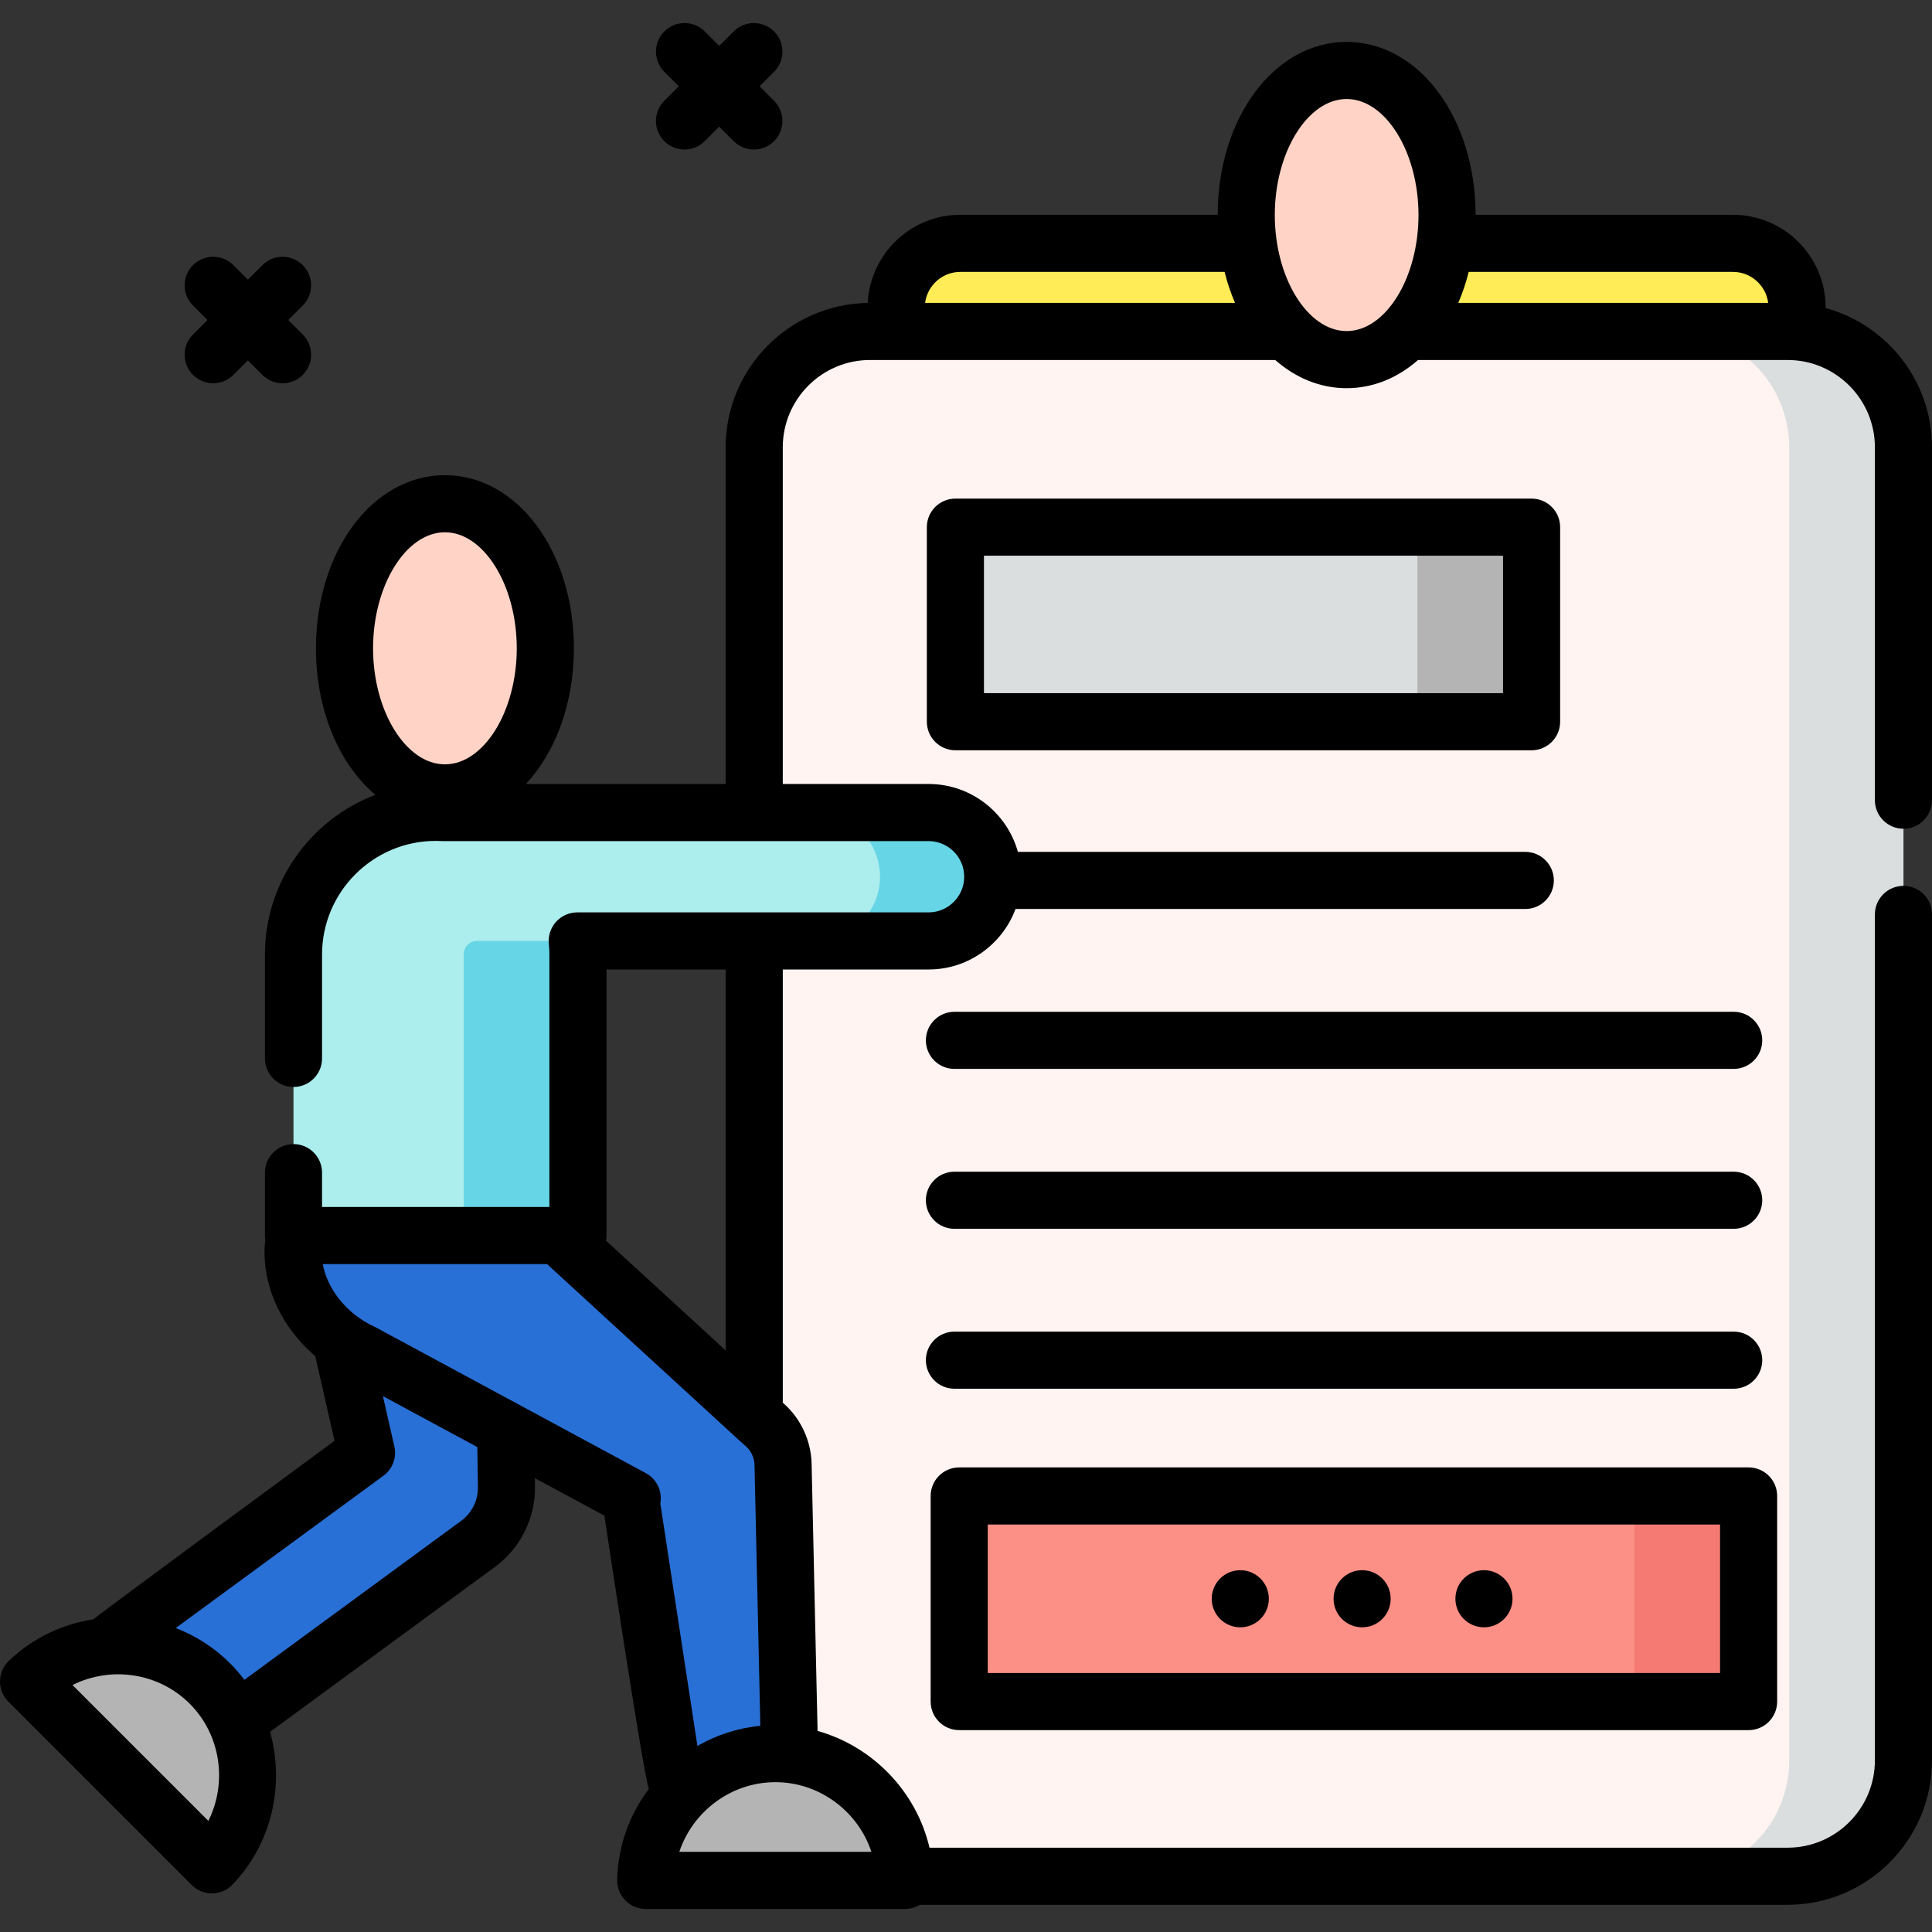 <?xml version="1.0" encoding="iso-8859-1"?>
<!-- Generator: Adobe Illustrator 21.0.0, SVG Export Plug-In . SVG Version: 6.00 Build 0)  -->
<svg version="1.1" id="Capa_1" xmlns="http://www.w3.org/2000/svg" xmlns:xlink="http://www.w3.org/1999/xlink" x="0px" y="0px"
	 viewBox="0 0 507.431 507.431" style="enable-background:new 0 0 507.431 507.431;" xml:space="preserve">
<rect x="0" y="0" width="507.431" height="507.431" fill="#333333" stroke="none"/>
<g>
	<g>
		<path style="fill:#FFEC56;" d="M455.139,63.91H252.242c-9.274,0-16.861,7.588-16.861,16.861s7.588,16.861,16.861,16.861h202.897
			c9.274,0,16.861-7.588,16.861-16.861S464.412,63.91,455.139,63.91z"/>
	</g>
	<g>
		<ellipse style="fill:#FFD4C6;" cx="353.69" cy="56.48" rx="26.371" ry="37.974"/>
	</g>
	<g>
		<path style="fill:#FFF4F1;" d="M336.418,87.052h133.083c16.806,0,30.43,13.624,30.43,30.43v344.875
			c0,16.806-13.624,30.43-30.43,30.43H228.523c-16.806,0-30.43-13.624-30.43-30.43V117.482c0-16.806,13.624-30.43,30.43-30.43
			H336.418"/>
	</g>
	<g>
		<rect x="251.931" y="392.908" style="fill:#FC9086;" width="207.333" height="54"/>
	</g>
	<g>
		<rect x="250.931" y="138.455" style="fill:#DBDEDF;" width="151.333" height="51.102"/>
	</g>
	<g>
		<path style="fill:#DBDEDF;" d="M469.5,87.052h-30c16.806,0,30.43,13.624,30.43,30.43v344.875c0,16.806-13.624,30.43-30.43,30.43
			h30c16.806,0,30.43-13.624,30.43-30.43V117.482C499.931,100.676,486.307,87.052,469.5,87.052z"/>
	</g>
	<g>
		<rect x="429.264" y="392.908" style="fill:#F57A73;" width="30" height="54"/>
	</g>
	<g>
		<rect x="372.264" y="138.455" style="fill:#B4B4B4;" width="30" height="51.102"/>
	</g>
	<g>
		<ellipse style="fill:#FFD4C6;" cx="116.855" cy="170.276" rx="26.371" ry="37.974"/>
	</g>
	<g>
		<path style="fill:#2970D6;" d="M41.48,462.766c-5.634,0.001-11.192-2.592-14.78-7.484c-5.98-8.156-4.218-19.615,3.937-25.596
			l65.628-48.126l-10.441-45.894c-0.148-10.112,6.707-19.65,16.819-19.799c10.088-0.163,29.415,9.15,29.566,19.262l0.813,55.342
			c0.088,5.927-2.699,11.53-7.48,15.036L52.295,459.22C49.031,461.612,45.237,462.766,41.48,462.766z"/>
	</g>
	<g>
		<path style="fill:#2970D6;" d="M126.464,308.237l72.863,64.637l1.521,1.35c3.08,2.732,4.704,6.521,4.817,10.313l1.674,75.038
			c0.226,8.635-6.665,15.817-15.391,16.041s-15.984-6.595-16.21-15.231c-0.007-0.254-0.006-0.56,0-0.81l-9.974-65.208l0.289-0.863
			l-70.959-38.296c-14.389-6.653-20.604-23.589-13.881-37.828c6.723-14.239,23.838-20.389,38.228-13.736
			C122.022,304.838,124.436,306.457,126.464,308.237z"/>
	</g>
	<g>
		<path style="fill:#B4B4B4;" d="M237.702,493.878c-0.413-18.459-15.495-33.298-34.053-33.298c-18.558,0-33.64,14.839-34.053,33.298
			H237.702z"/>
	</g>
	<g>
		<path style="fill:#ACEDED;" d="M243.881,213.409h-127.52c-0.637-0.033-1.278-0.049-1.923-0.049
			c-20.545,0-37.355,16.81-37.355,37.355v73.79h74.71v-73.79c0-1.208-0.063-2.403-0.177-3.583h92.264
			c9.274,0,16.861-7.588,16.861-16.861l0,0C260.743,220.997,253.155,213.409,243.881,213.409z"/>
	</g>
	<g>
		<g>
			<path style="fill:#66D6E6;" d="M125.28,247.132c-1.949,0-3.488,1.597-3.486,3.547c0,0.012,0,0.024,0,0.036v73.79h30v-73.79
				c0-1.208-0.063-2.403-0.177-3.583H125.28z"/>
		</g>
		<g>
			<path style="fill:#66D6E6;" d="M244.271,213.409h-30c9.273,0,16.861,7.588,16.861,16.861s-7.588,16.861-16.861,16.861h30
				c9.273,0,16.861-7.588,16.861-16.861S253.545,213.409,244.271,213.409z"/>
		</g>
	</g>
	<g>
		<path style="fill:#B4B4B4;" d="M55.659,489.79c12.76-13.345,12.589-34.502-0.534-47.625c-13.123-13.123-34.28-13.294-47.625-0.534
			L55.659,489.79z"/>
	</g>
	<g>
		<path d="M243.178,273.242c0,4.142,3.357,7.5,7.5,7.5h204.667c4.143,0,7.5-3.358,7.5-7.5s-3.357-7.5-7.5-7.5H250.678
			C246.536,265.742,243.178,269.099,243.178,273.242z"/>
		<path d="M250.678,322.742h204.667c4.143,0,7.5-3.358,7.5-7.5s-3.357-7.5-7.5-7.5H250.678c-4.143,0-7.5,3.358-7.5,7.5
			S246.536,322.742,250.678,322.742z"/>
		<path d="M250.678,364.742h204.667c4.143,0,7.5-3.358,7.5-7.5s-3.357-7.5-7.5-7.5H250.678c-4.143,0-7.5,3.358-7.5,7.5
			S246.536,364.742,250.678,364.742z"/>
		<path d="M251.931,454.409h207.333c4.143,0,7.5-3.358,7.5-7.5v-54c0-4.142-3.357-7.5-7.5-7.5H251.931c-4.143,0-7.5,3.358-7.5,7.5
			v54C244.431,451.051,247.789,454.409,251.931,454.409z M259.431,400.409h192.333v39H259.431V400.409z"/>
		<path d="M402.264,130.955H250.931c-4.143,0-7.5,3.358-7.5,7.5v51.102c0,4.142,3.357,7.5,7.5,7.5h151.333
			c4.143,0,7.5-3.358,7.5-7.5v-51.102C409.764,134.313,406.407,130.955,402.264,130.955z M394.764,182.057H258.431v-36.102h136.333
			V182.057z"/>
		<path d="M389.754,412.405c-4.15,0-7.5,3.36-7.5,7.5c0,4.15,3.35,7.5,7.5,7.5c4.14,0,7.5-3.35,7.5-7.5
			C397.254,415.765,393.894,412.405,389.754,412.405z"/>
		<path d="M325.754,412.405c-4.141,0-7.5,3.36-7.5,7.5c0,4.15,3.359,7.5,7.5,7.5c4.14,0,7.5-3.35,7.5-7.5
			C333.254,415.765,329.894,412.405,325.754,412.405z"/>
		<path d="M357.754,412.405c-4.141,0-7.5,3.36-7.5,7.5c0,4.15,3.359,7.5,7.5,7.5c4.14,0,7.5-3.35,7.5-7.5
			C365.254,415.765,361.894,412.405,357.754,412.405z"/>
		<path d="M50.686,98.465c1.465,1.464,3.385,2.197,5.304,2.197s3.839-0.732,5.304-2.197l3.806-3.806l3.806,3.806
			c1.465,1.464,3.385,2.197,5.304,2.197s3.839-0.732,5.304-2.197c2.929-2.929,2.929-7.678,0-10.606l-3.806-3.806l3.806-3.806
			c2.929-2.929,2.929-7.678,0-10.606c-2.93-2.929-7.678-2.929-10.607,0l-3.806,3.806l-3.806-3.806c-2.93-2.929-7.678-2.929-10.607,0
			c-2.929,2.929-2.929,7.678,0,10.606l3.806,3.806l-3.806,3.806C47.757,90.787,47.757,95.536,50.686,98.465z"/>
		<path d="M174.476,37.075c1.465,1.464,3.385,2.197,5.304,2.197s3.839-0.732,5.304-2.197l3.806-3.806l3.806,3.806
			c1.465,1.464,3.385,2.197,5.304,2.197s3.839-0.732,5.304-2.197c2.929-2.929,2.929-7.678,0-10.606l-3.806-3.806l3.806-3.806
			c2.929-2.929,2.929-7.678,0-10.606c-2.93-2.929-7.678-2.929-10.607,0l-3.806,3.806l-3.806-3.806c-2.93-2.929-7.678-2.929-10.607,0
			c-2.929,2.929-2.929,7.678,0,10.606l3.806,3.806l-3.806,3.806C171.547,29.397,171.547,34.146,174.476,37.075z"/>
		<path d="M499.931,217.668c4.143,0,7.5-3.358,7.5-7.5v-92.686c0-17.456-11.857-32.187-27.937-36.584
			c0.001-0.042,0.006-0.083,0.006-0.126c0-13.433-10.929-24.361-24.361-24.361H387.56c-0.028-25.466-14.894-45.404-33.87-45.404
			s-33.842,19.938-33.87,45.404h-67.578c-13.029,0-23.701,10.281-24.331,23.157c-20.632,0.33-37.318,17.206-37.318,37.915v88.427
			H138.12c7.728-8.266,12.606-21.041,12.606-35.633c0-25.5-14.878-45.475-33.871-45.475s-33.871,19.975-33.871,45.475
			c0,16.398,6.158,30.501,15.602,38.487c-16.931,6.42-29.002,22.799-29.002,41.952v27.274c0,4.142,3.357,7.5,7.5,7.5
			s7.5-3.358,7.5-7.5v-27.274c0-16.462,13.394-29.855,29.855-29.855c0.516,0,1.028,0.013,1.539,0.04
			c0.128,0.006,0.256,0.01,0.384,0.01h127.52c5.162,0,9.361,4.2,9.361,9.361s-4.199,9.361-9.361,9.361h-92.265
			c-2.115,0-4.132,0.893-5.553,2.458c-1.422,1.566-2.116,3.659-1.912,5.764c0.094,0.972,0.142,1.935,0.142,2.86v66.29h-59.71v-9.016
			c0-4.142-3.357-7.5-7.5-7.5s-7.5,3.358-7.5,7.5v16.516c0,0.375,0.037,0.741,0.09,1.102c-0.018,0.123-0.042,0.243-0.055,0.368
			c-1.083,11.146,4.102,22.484,13.176,30.188l5.064,22.26c0,0-62.852,46.251-63.299,46.869c-8.12,1.256-15.932,4.884-22.243,10.919
			c-1.458,1.395-2.293,3.318-2.316,5.336c-0.022,2.018,0.77,3.96,2.196,5.387l48.158,48.159c1.408,1.407,3.315,2.197,5.304,2.197
			c0.027,0,0.056,0,0.084,0c2.019-0.022,3.942-0.857,5.337-2.316c10.456-10.935,13.708-26.367,9.849-40.117l59.048-43.302
			c6.726-4.932,10.667-12.855,10.543-21.194l-0.031-2.129l18.256,9.853c0,0,10.33,68.868,11.688,71.733
			c-5.049,6.711-8.135,14.969-8.336,23.894c-0.045,2.018,0.725,3.968,2.136,5.412c1.411,1.443,3.344,2.256,5.362,2.256h68.107
			c1.381,0,2.717-0.389,3.878-1.091H469.5c20.915,0,37.931-17.016,37.931-37.93V240.168c0-4.142-3.357-7.5-7.5-7.5
			s-7.5,3.358-7.5,7.5v222.189c0,12.644-10.287,22.93-22.931,22.93H244.128c-3.459-14.77-14.902-26.594-29.397-30.669l-1.568-70.305
			c-0.18-6-2.854-11.723-7.336-15.698l-0.253-0.225c0.007-0.132,0.02-0.261,0.02-0.395V254.632h38.288
			c10.455,0,19.391-6.621,22.84-15.89h133.888c4.143,0,7.5-3.358,7.5-7.5s-3.357-7.5-7.5-7.5H267.347
			c-2.862-10.271-12.294-17.833-23.466-17.833h-38.288v-88.427c0-12.644,10.287-22.93,22.931-22.93h106.41
			c5.338,4.69,11.767,7.403,18.756,7.403s13.418-2.713,18.756-7.403H469.5c12.644,0,22.931,10.287,22.931,22.93v92.686
			C492.431,214.31,495.789,217.668,499.931,217.668z M54.721,478.246l-35.677-35.678c9.972-5,22.537-3.339,30.777,4.901
			C58.062,455.708,59.721,468.273,54.721,478.246z M125.522,390.581c0.052,3.493-1.599,6.811-4.416,8.876l-56.92,41.741
			c-1.139-1.512-2.386-2.965-3.758-4.337c-4.168-4.169-9.048-7.25-14.265-9.262l54.536-39.993c2.41-1.767,3.541-4.797,2.878-7.711
			l-3.005-13.208l24.795,13.382L125.522,390.581z M98.657,348.609c-0.137-0.073-0.274-0.143-0.415-0.208
			c-7.097-3.282-12.231-9.732-13.474-16.396h58.913l50.577,46.397c0.017,0.015,0.035,0.028,0.051,0.043
			c0.014,0.013,0.026,0.027,0.041,0.04l1.522,1.351c1.403,1.245,2.241,3.041,2.296,4.87l1.53,68.57
			c-5.949,0.575-11.552,2.437-16.531,5.294c-0.006-0.042-0.007-0.085-0.014-0.128l-9.724-63.567
			c0.589-3.161-0.914-6.404-3.813-7.969L98.657,348.609z M228.876,486.378h-50.455c3.517-10.587,13.574-18.298,25.228-18.298
			S225.36,475.791,228.876,486.378z M190.593,354.684l-31.427-28.83c0.08-0.438,0.127-0.888,0.127-1.349v-69.873h31.3V354.684z
			 M116.855,139.801c10.229,0,18.871,13.956,18.871,30.475c0,16.519-8.642,30.474-18.871,30.474s-18.871-13.956-18.871-30.474
			C97.984,153.757,106.625,139.801,116.855,139.801z M464.412,79.552h-81.4c1.101-2.559,2.021-5.282,2.739-8.142h69.389
			C459.887,71.41,463.811,74.966,464.412,79.552z M252.242,71.41h69.388c0.718,2.86,1.637,5.583,2.739,8.142h-81.399
			C243.57,74.966,247.494,71.41,252.242,71.41z M353.69,86.954c-10.229,0-18.871-13.956-18.871-30.474
			c0-16.519,8.642-30.475,18.871-30.475s18.871,13.956,18.871,30.475C372.561,72.999,363.919,86.954,353.69,86.954z"/>
	</g>
</g>
<g>
</g>
<g>
</g>
<g>
</g>
<g>
</g>
<g>
</g>
<g>
</g>
<g>
</g>
<g>
</g>
<g>
</g>
<g>
</g>
<g>
</g>
<g>
</g>
<g>
</g>
<g>
</g>
<g>
</g>
</svg>
